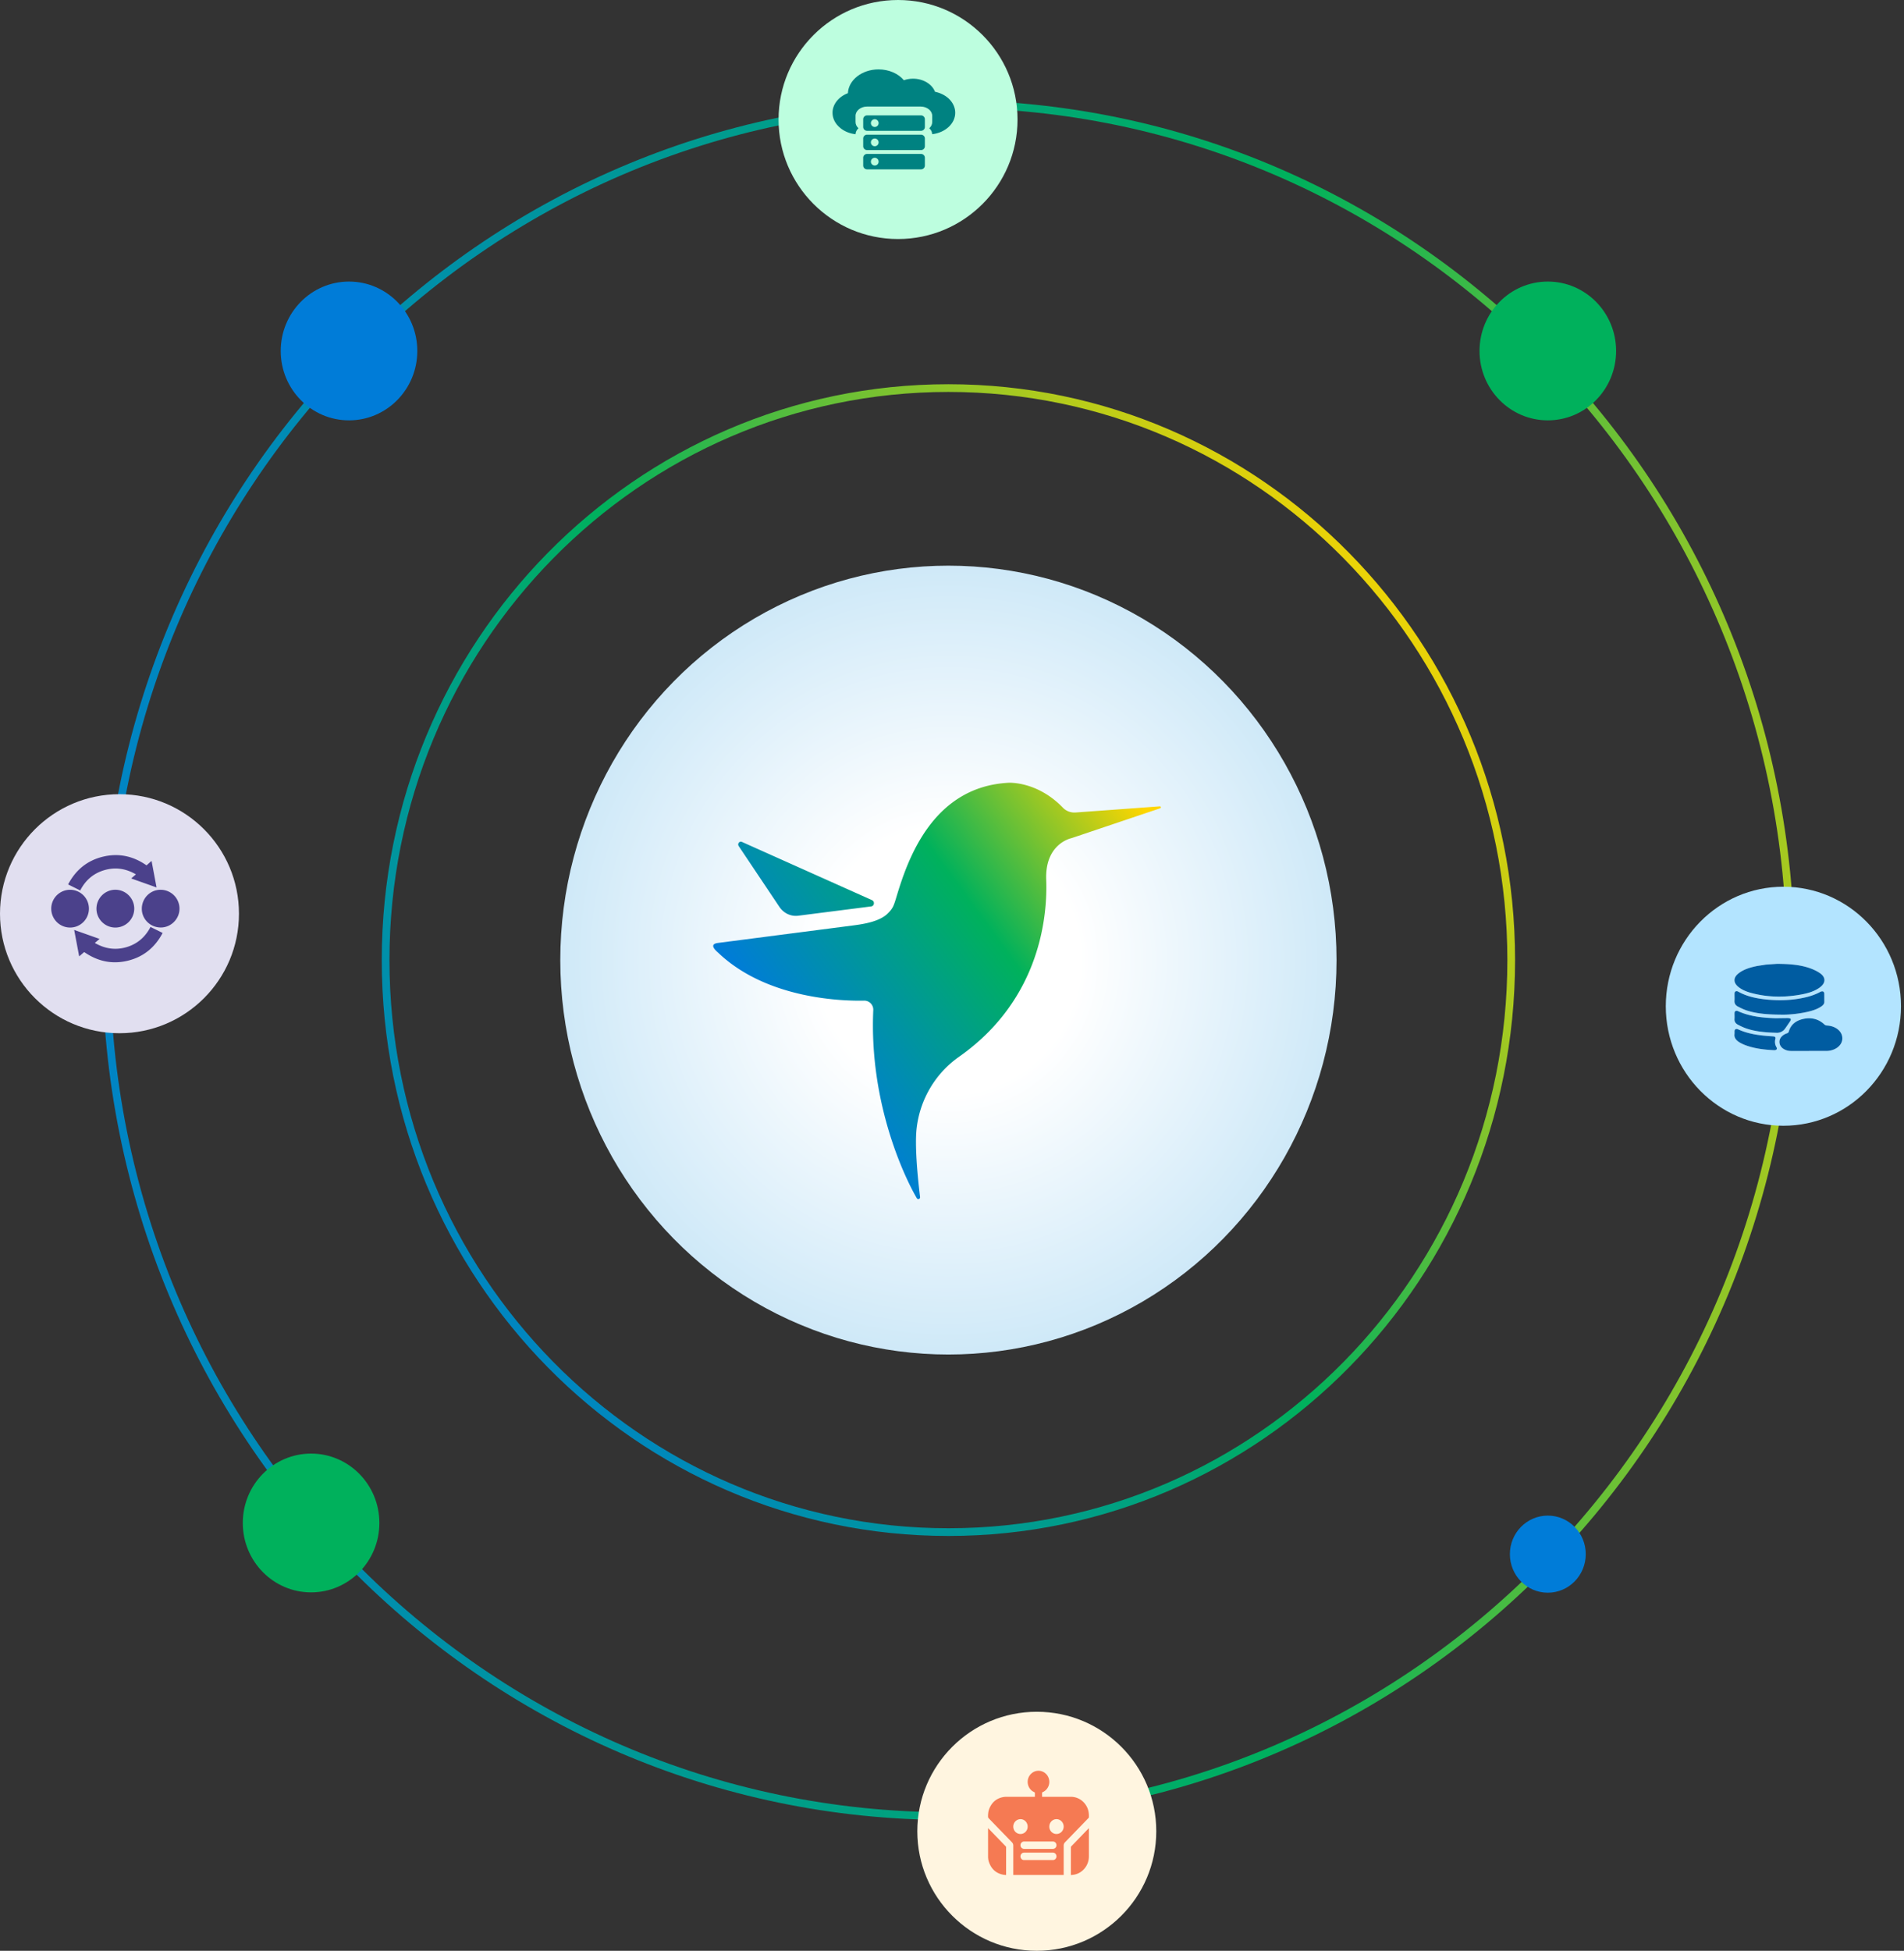 <?xml version="1.0" encoding="UTF-8"?> <svg xmlns="http://www.w3.org/2000/svg" xmlns:v="https://vecta.io/nano" width="247" height="253" fill="none"><rect width="100%" height="100%" fill="#333333" stroke="none"/><path d="M196.045 124.516C196.045 165.494 163.35 198.7 123.035 198.7C82.72 198.7 50.024 165.494 50.024 124.516C50.024 83.537 82.72 50.331 123.035 50.331C163.35 50.331 196.045 83.537 196.045 124.516Z" stroke="url(#A)"></path><path d="M232.297 124.515C232.297 185.835 183.371 235.531 123.035 235.531C62.698 235.531 13.772 185.835 13.772 124.515C13.772 63.196 62.698 13.5 123.035 13.5C183.371 13.5 232.297 63.196 232.297 124.515Z" stroke="url(#B)"></path><ellipse cx="45.277" cy="45.516" rx="8.859" ry="9" fill="#007cd8"></ellipse><ellipse cx="40.356" cy="197.516" rx="8.859" ry="9" fill="#00b15c"></ellipse><ellipse cx="200.793" cy="201.559" rx="4.921" ry="5" fill="#007cd8"></ellipse><ellipse cx="200.793" cy="45.516" rx="8.859" ry="9" fill="#00b15c"></ellipse><ellipse cx="123.034" cy="124.515" rx="50.35" ry="51.154" fill="url(#C)"></ellipse><path fill-rule="evenodd" d="M139.463 105.379l10.999-.803c.145-.005.186.2.047.249l-11.508 3.876c-.195.043-3.455.806-3.279 5.394.167 4.348-.589 15.439-11.317 22.965-3.077 2.159-5.076 5.56-5.497 9.31-.234 2.089.07 5.762.452 8.887a.23.23 0 0 1-.423.145c-1.576-2.697-6.195-12.308-5.65-24.402.03-.678-.518-1.24-1.192-1.226-3.421.071-12.826-.397-18.92-6.209-.011-.011-.028-.025-.05-.045-.265-.232-1.222-1.074.016-1.229l17.378-2.25c1.512-.191 3.605-.511 4.678-1.602.652-.663.75-.97 1.098-2.125 1.377-4.573 4.559-14.249 14.507-14.794 0 0 3.708-.263 7.085 3.23.412.427.986.655 1.578.625l-.002.004zm-35.92 13.382c-.943.12-1.883-.323-2.436-1.151l-5.274-7.876c-.204-.306.091-.69.416-.545l16.867 7.547c.385.174.316.765-.094.817l-9.478 1.208z" fill="url(#D)"></path><circle cx="116.5" cy="15.5" r="15.5" fill="#bdfedf"></circle><g fill="#008281"><use href="#F"></use><use href="#F" y="2.5"></use><use href="#F" y="5"></use><path d="M123.919 14.624c0 1.414-1.304 2.591-2.99 2.779-.005-.293-.149-.566-.378-.771.239-.213.383-.498.383-.803v-.803c0-.663-.672-1.205-1.492-1.205h-6.965c-.821 0-1.492.542-1.492 1.205v.803c0 .305.144.59.383.803-.229.205-.373.478-.383.775-.746-.084-1.433-.361-1.965-.799-.657-.522-1.02-1.229-1.02-1.984 0-1.093.786-2.081 1.995-2.539C110.079 10.37 111.83 9 113.97 9c1.333 0 2.552.53 3.288 1.406.373-.133.776-.201 1.189-.201 1.318 0 2.462.699 2.85 1.699.687.141 1.308.446 1.776.88.542.51.846 1.165.846 1.84z"></path></g><ellipse cx="231.354" cy="130.5" rx="15.256" ry="15.5" fill="#b3e4ff"></ellipse><circle cx="15.5" cy="118.5" r="15.5" fill="#e1dff0"></circle><g fill="#4b418b"><path d="M10.924 123.472l-.653.56-.648-3.43 3.293 1.167-.614.522c1.29.75 2.643.964 4.07.556s2.468-1.309 3.154-2.632l1.572.78c-.987 1.867-2.471 3.103-4.52 3.6s-3.928.076-5.654-1.123zm9.384-8.379l-3.29-1.166.613-.531c-1.294-.753-2.652-.963-4.081-.549s-2.465 1.315-3.144 2.637l-1.571-.781c.982-1.863 2.466-3.098 4.513-3.596s3.934-.082 5.661 1.122l.654-.576.646 3.44h0zm-5.341 5.203c-1.348.001-2.45-1.096-2.453-2.439-.002-1.363 1.098-2.465 2.458-2.463 1.344.001 2.443 1.103 2.444 2.449a2.46 2.46 0 0 1-2.449 2.453z"></path><path d="M11.535 117.845c0 1.356-1.098 2.453-2.449 2.449a2.45 2.45 0 0 1-2.439-2.45 2.45 2.45 0 0 1 2.45-2.448c1.351.006 2.44 1.099 2.438 2.449zm9.294 2.442c-1.365-.017-2.452-1.119-2.432-2.464.02-1.359 1.12-2.444 2.461-2.427a2.45 2.45 0 0 1 2.426 2.485c-.017 1.33-1.132 2.423-2.454 2.406z"></path></g><circle cx="134.5" cy="237.5" r="15.5" fill="#fff5e0"></circle><g clip-path="url(#E)" fill="#f57a53"><path d="M137.989 243.166h-6.54v-.082l.001-3.732a.58.58 0 0 0-.171-.423l-3.016-3.112a.29.29 0 0 1-.087-.221c-.003-.33.023-.655.14-.964.334-.883.953-1.414 1.861-1.573.129-.023.263-.028.394-.028l3.605-.001h.076l.002-.456c.005-.086-.021-.123-.1-.157-.561-.245-.898-.857-.828-1.492.067-.616.537-1.134 1.131-1.248.801-.153 1.556.415 1.655 1.245.077.643-.275 1.261-.862 1.511-.047.02-.066.042-.065.096l.001.501h.101l3.653.001c.987.002 1.871.662 2.193 1.625.113.337.138.685.125 1.037-.001.028-.024.059-.045.081l-2.104 2.175-.949.979c-.117.12-.172.258-.171.429l.001 3.726v.083h-.001zm-3.275-1.933l1.887-.001c.297-.001.513-.303.436-.598a.47.47 0 0 0-.477-.364h-1.963-1.716c-.167 0-.309.059-.407.203a.47.47 0 0 0-.039.494.43.43 0 0 0 .405.265l1.874.001zm.006-1.445h.554l1.306-.001c.246-.002.445-.184.468-.418.025-.266-.122-.484-.372-.534-.09-.017-.186-.009-.279-.009-1.183-.001-2.366-.001-3.55 0-.314.001-.533.311-.442.621.062.21.243.341.475.341h1.84 0zm-1.405-2.896c0-.528-.415-.962-.921-.964-.522-.001-.945.431-.945.964s.419.962.931.963c.52 0 .935-.427.935-.963h0zm2.808.002c0 .532.416.961.93.96s.935-.43.936-.964c0-.526-.422-.962-.933-.962-.518 0-.933.43-.933.966zm2.798 6.286v-.097l.002-3.514c0-.035.016-.079.039-.104l2.243-2.32.054-.049v.081 3.57c-.002 1.157-.778 2.14-1.874 2.372-.148.032-.301.04-.465.061h.001zm-10.743-6.089l.063.062 2.222 2.293c.038.04.055.078.055.135l-.001 3.492v.098l-.28-.021c-.973-.158-1.626-.717-1.951-1.679-.075-.222-.106-.453-.106-.687l-.001-3.619-.001-.074z"></path></g><path d="M230.555 125.001l-1.467.102c-.369.034-.737.096-1.098.169-.897.183-1.765.426-2.447.962-.71.556-.706 1.219-.003 1.78.442.354.983.583 1.563.743 2.216.61 4.462.633 6.722.191.837-.164 1.634-.416 2.278-.902.757-.572.778-1.29-.007-1.834-.399-.277-.88-.501-1.367-.667-1.241-.423-2.563-.53-4.174-.543v-.001zm4.094 11.302h2.238c1.175-.003 2.088-.695 2.112-1.6.025-.925-.84-1.649-2.022-1.702-.099-.004-.221-.056-.286-.117-.713-.676-1.608-.964-2.679-.75s-1.727.795-1.966 1.676c-.02.075-.112.166-.199.194-.719.23-1.109.754-.981 1.342.123.561.732.954 1.491.957l2.292.001v-.001zm-3.315-4.709c.669.004 1.826-.084 2.958-.327.688-.148 1.358-.335 1.921-.705.245-.16.449-.347.45-.625l-.006-1.102c-.004-.088-.075-.213-.16-.247a.49.49 0 0 0-.341.042c-.585.323-1.224.547-1.899.707-1.686.398-3.403.466-5.135.286-1.29-.135-2.533-.399-3.623-1.014-.245-.137-.475-.032-.482.212l-.007.97c-.021.317.117.579.43.742.409.213.835.422 1.289.559 1.32.399 2.705.498 4.605.502zm-1.205 2.339l.409.015a1.29 1.29 0 0 0 1.065-.591c.166-.297.406-.568.595-.858.069-.106.149-.253.106-.346-.033-.07-.253-.116-.389-.116-.518-.004-1.037.04-1.554.022-1.7-.057-3.371-.227-4.891-.919-.236-.107-.442-.006-.451.214l-.008.794c-.025.318.123.576.434.74.392.207.804.405 1.238.542 1.104.348 2.269.462 3.447.504l-.001-.001zm-5.113.145c-.098.539.283.936.867 1.234.251.128.522.238.798.33 1.106.368 2.273.501 3.457.559.316.015.451-.147.32-.384-.188-.34-.244-.685-.148-1.052.069-.26-.031-.343-.363-.363-1.558-.094-3.09-.269-4.478-.911-.232-.108-.435-.002-.452.217-.008.103-.001.206-.001.37z" fill="#fff"></path><g fill="#005ca1"><path d="M230.555 125.001c1.611.013 2.933.12 4.174.543.486.166.968.39 1.367.667.784.544.764 1.262.007 1.834-.644.486-1.442.738-2.278.902-2.26.442-4.506.419-6.722-.191-.58-.16-1.12-.389-1.563-.743-.703-.561-.707-1.224.003-1.78.682-.536 1.55-.779 2.447-.962l1.098-.169 1.467-.102v.001zm4.095 11.301h-2.293c-.758-.003-1.368-.397-1.491-.958-.128-.588.261-1.111.981-1.342.087-.027.18-.119.2-.193.238-.881.891-1.462 1.966-1.677 1.07-.214 1.966.074 2.678.75a.5.5 0 0 0 .286.118c1.182.053 2.047.777 2.023 1.702-.024.904-.938 1.597-2.113 1.599h-2.237v.001z"></path><path d="M231.334 131.594c-1.9-.004-3.285-.104-4.605-.503-.454-.136-.88-.345-1.288-.558-.314-.164-.452-.425-.431-.743s-.002-.646.007-.97c.007-.244.238-.349.482-.211 1.09.614 2.333.879 3.623 1.013 1.732.18 3.449.113 5.135-.285.676-.16 1.314-.384 1.899-.707.089-.05.256-.077.341-.043s.157.16.161.247l.005 1.103c0 .278-.205.465-.449.625-.564.37-1.234.557-1.922.705-1.132.243-2.289.331-2.958.327zm-1.206 2.338c-1.177-.041-2.342-.155-3.446-.503-.435-.137-.847-.335-1.239-.542-.311-.164-.458-.423-.433-.741.021-.263-.004-.529.007-.793.009-.22.216-.321.451-.214 1.52.692 3.191.862 4.891.919l1.554-.022c.137.001.356.046.389.116.043.093-.037.24-.106.345l-.594.859a1.29 1.29 0 0 1-1.065.591l-.409-.015h0zm-5.113.146l.001-.37c.017-.22.219-.325.452-.217 1.388.642 2.92.817 4.478.911.333.02.432.103.363.363a1.37 1.37 0 0 0 .148 1.051c.131.238-.003.399-.32.384-1.184-.057-2.351-.19-3.457-.558-.276-.092-.546-.202-.798-.331-.583-.297-.964-.694-.867-1.233z"></path></g><defs><linearGradient id="A" x1="7.39" y1="199.2" x2="177.997" y2="65.218" href="#G"><stop offset=".21" stop-color="#007cd8"></stop><stop offset=".638" stop-color="#00b15c"></stop><stop offset="1" stop-color="#ffd600"></stop></linearGradient><linearGradient id="B" x1="-88.518" y1="157.557" x2="265.913" y2="157.921" href="#G"><stop offset=".21" stop-color="#007cd8"></stop><stop offset=".724" stop-color="#00b15c"></stop><stop offset="1" stop-color="#ffd600"></stop></linearGradient><radialGradient id="C" cx="0" cy="0" r="1" gradientTransform="translate(123.034 124.515) rotate(90) scale(51.154 50.35)" href="#G"><stop offset=".339" stop-color="#fff"></stop><stop offset="1" stop-color="#cfe9f8"></stop></radialGradient><linearGradient id="D" x1="101.272" y1="137.023" x2="150.314" y2="101.162" href="#G"><stop offset=".03" stop-color="#007cd8"></stop><stop offset=".52" stop-color="#00b15c"></stop><stop offset=".94" stop-color="#ffd600"></stop></linearGradient><clipPath id="E"><path fill="#fff" transform="translate(127 229)" d="M0 0h15v15H0z"></path></clipPath><path id="F" d="M119.48 14.965h-7a.5.5 0 0 0-.5.5v1a.5.5 0 0 0 .5.5h7a.5.5 0 0 0 .5-.5v-1a.5.5 0 0 0-.5-.5zm-6 1.5a.5.5 0 1 1 0-1 .5.5 0 1 1 0 1zm1.5-.276c-.275 0 .236.051.236-.224s-.511.224-.236.224-.146-.499-.146-.224.421.224.146.224zm3.178-.188l-1.678.464c-.275 0 2.75-.189 2.75-.464s-3.025-.536-2.75-.536l1.678.5c.28 0 .862-.275.862 0s-.582.036-.862.036z"></path><linearGradient id="G" gradientUnits="userSpaceOnUse"></linearGradient></defs></svg> 